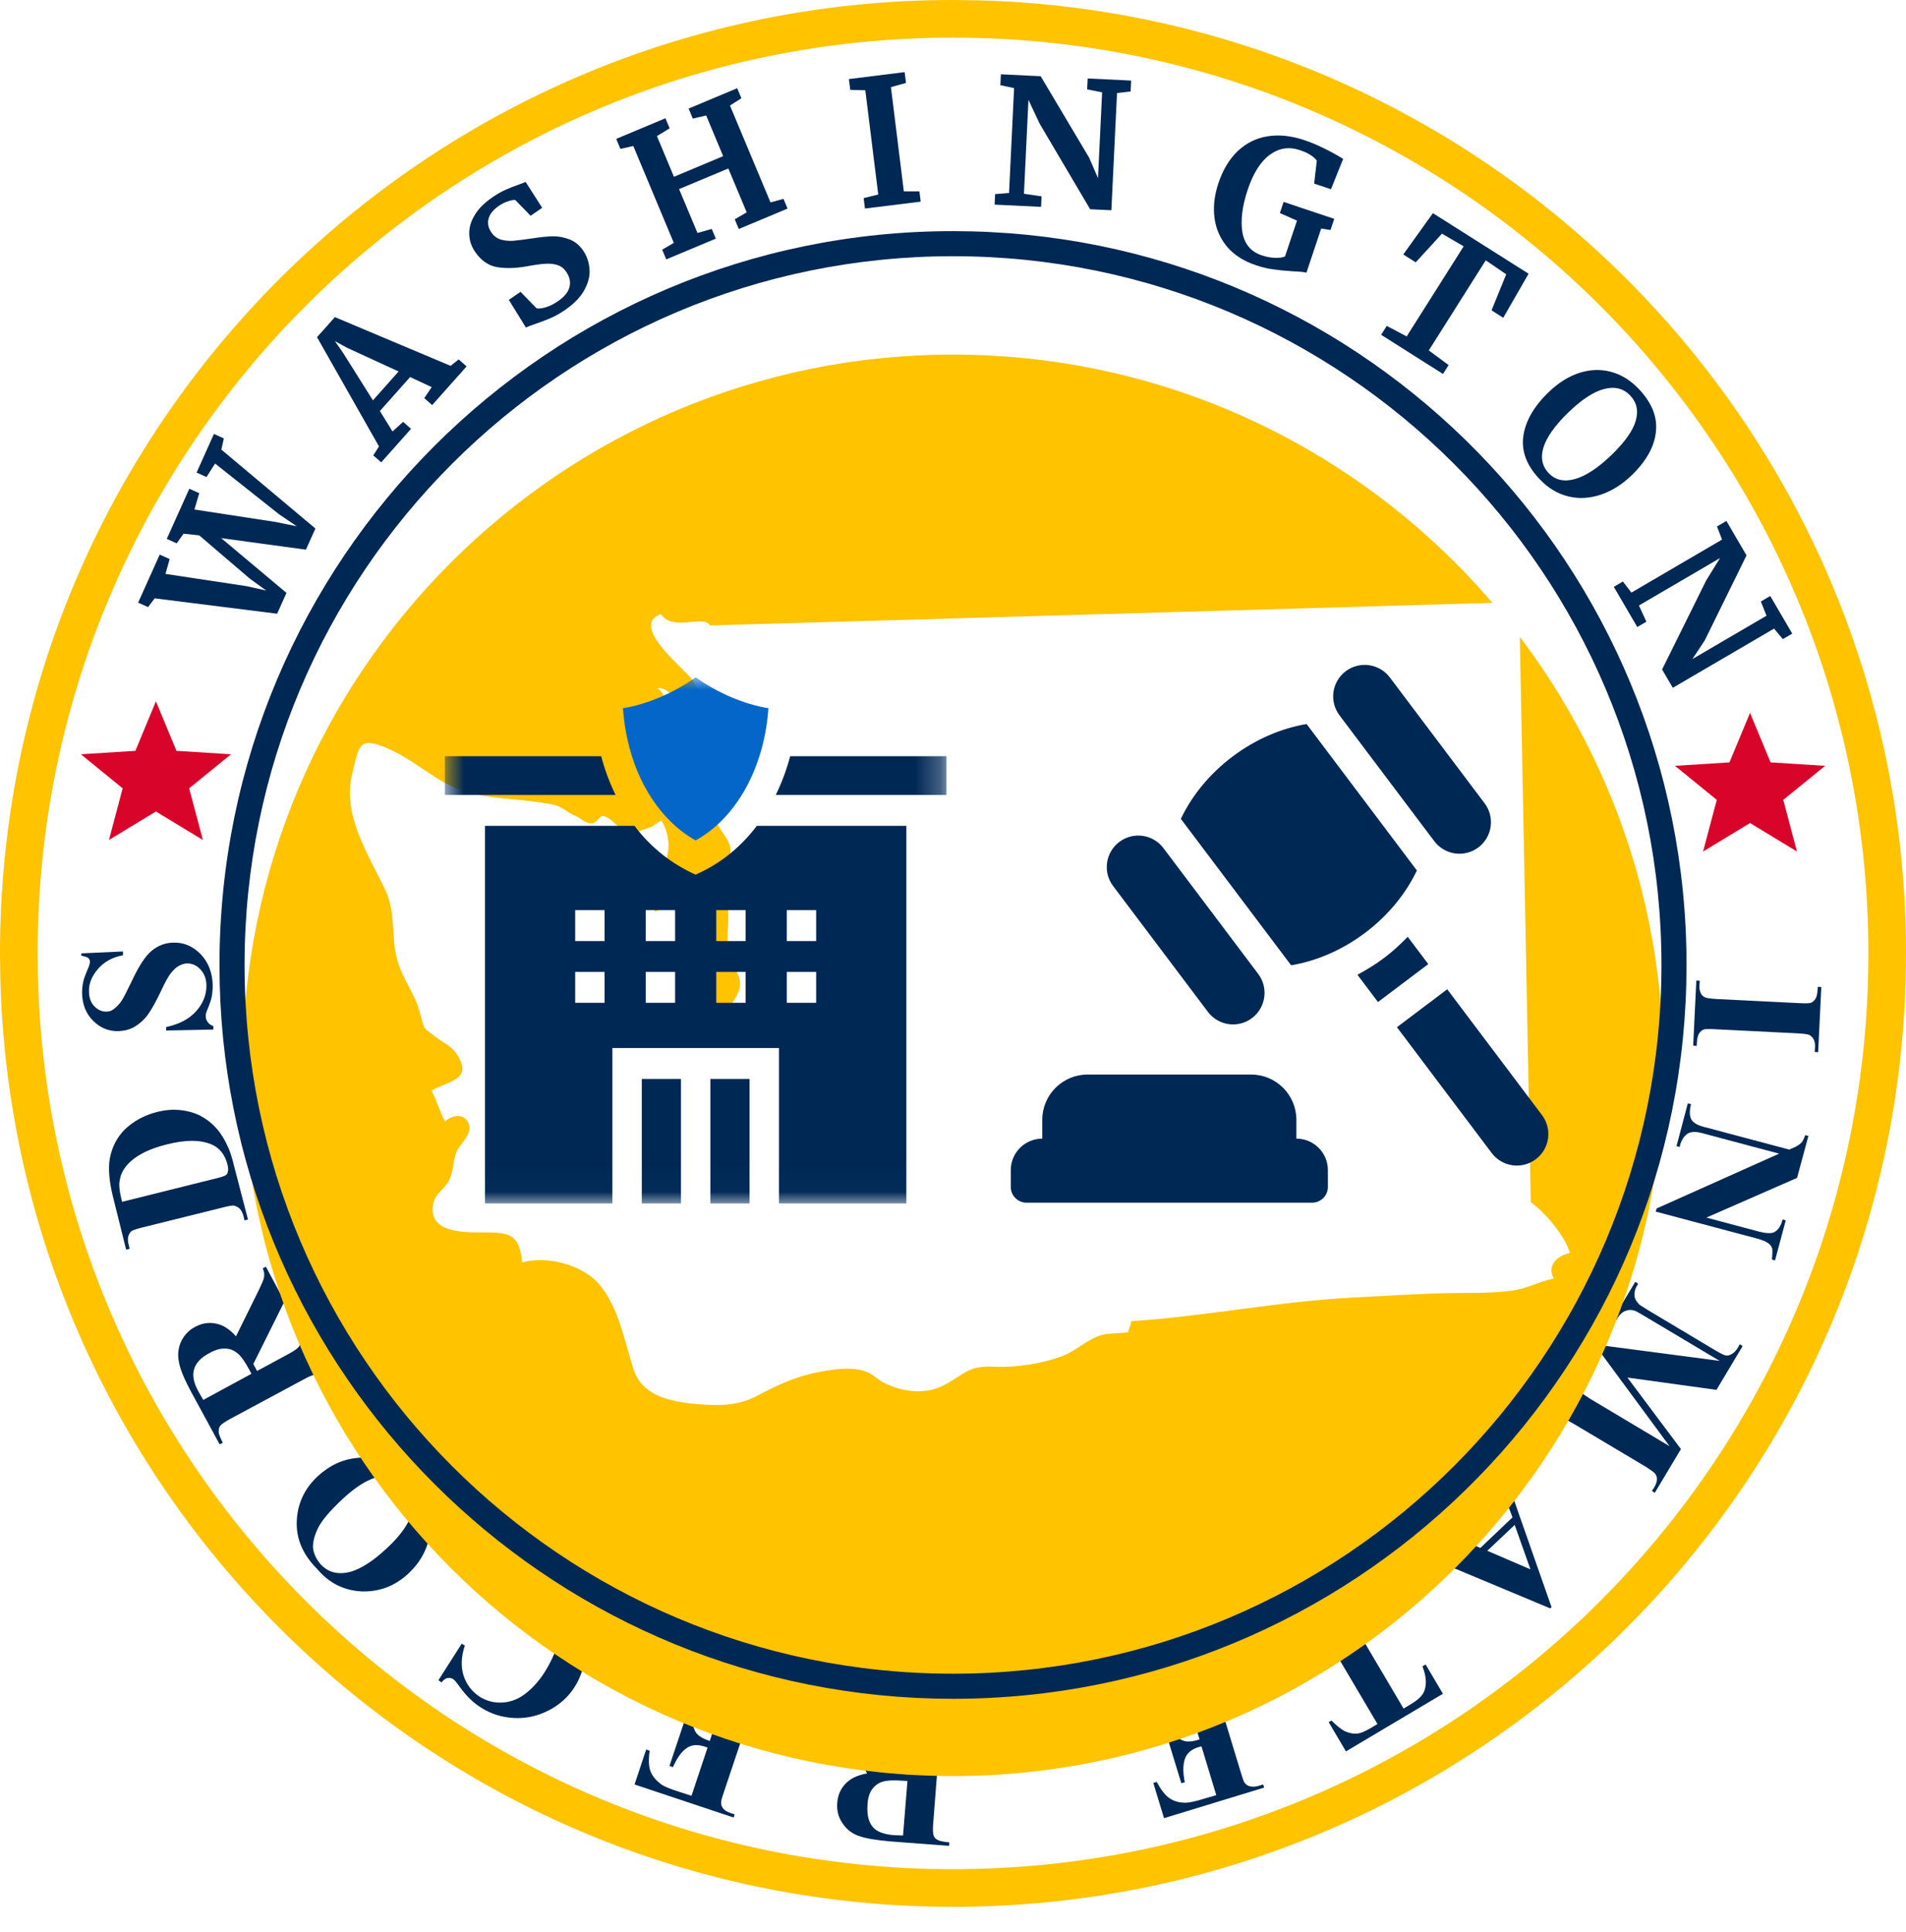 <svg width="76" height="77" viewBox="0 0 76 77" fill="none" xmlns="http://www.w3.org/2000/svg">
<path d="M76 38C76 58.987 58.987 76 38 76C17.013 76 0 58.987 0 38C0 17.013 17.013 0 38 0C58.987 0 76 17.013 76 38Z" fill="white"/>
<path d="M74.5 38C74.5 17.842 58.158 1.5 38 1.5C17.842 1.5 1.5 17.842 1.5 38C1.5 58.158 17.842 74.5 38 74.5V76L37.02 75.987C16.812 75.475 0.524 59.188 0.013 38.98L0 38C3.4629e-07 17.013 17.013 3.46311e-07 38 0L38.98 0.013C59.514 0.533 76 17.341 76 38L75.987 38.98C75.467 59.514 58.659 76 38 76V74.5C58.158 74.5 74.5 58.158 74.5 38Z" fill="#FFC300"/>
<path d="M9.212 30.063L7.036 29.926L6.217 27.952L5.398 29.926L3.224 30.063L4.891 31.42L4.344 33.479L6.217 32.344L8.09 33.479L7.543 31.42L9.212 30.063Z" fill="#D90429"/>
<path d="M67.652 41.688L67.514 41.675L67.64 39.077L67.778 39.09L67.765 39.253C67.753 39.404 67.778 39.517 67.828 39.604C67.853 39.667 67.916 39.717 67.991 39.755C68.054 39.78 68.205 39.805 68.456 39.818L71.732 39.981C71.983 39.993 72.146 39.993 72.209 39.968C72.272 39.943 72.334 39.893 72.384 39.818C72.435 39.742 72.46 39.63 72.472 39.492L72.485 39.328L72.623 39.341L72.497 41.939L72.359 41.926L72.372 41.763C72.384 41.613 72.359 41.5 72.309 41.412C72.284 41.349 72.221 41.299 72.146 41.249C72.083 41.224 71.933 41.199 71.681 41.186L68.405 41.023C68.154 41.01 67.991 41.01 67.928 41.035C67.866 41.06 67.803 41.111 67.753 41.186C67.703 41.261 67.677 41.374 67.665 41.512L67.652 41.688Z" fill="#002855"/>
<path d="M71.656 46.947L68.041 48.529L70.112 49.081C70.401 49.157 70.602 49.169 70.728 49.119C70.891 49.044 71.016 48.868 71.079 48.604L71.204 48.642L70.778 50.236L70.652 50.199C70.677 49.985 70.677 49.847 70.665 49.759C70.64 49.684 70.59 49.608 70.502 49.546C70.414 49.483 70.263 49.42 70.037 49.358L66.02 48.291L66.058 48.165L70.941 45.981L67.878 45.165C67.602 45.09 67.401 45.102 67.263 45.203C67.138 45.303 67.05 45.441 67 45.604L66.975 45.717L66.849 45.68L67.301 43.973L67.426 44.01C67.364 44.274 67.364 44.475 67.439 44.613C67.514 44.751 67.69 44.851 67.941 44.914L71.343 45.818L71.493 45.755C71.644 45.692 71.757 45.617 71.82 45.554C71.882 45.492 71.933 45.379 71.983 45.24L72.108 45.278L71.656 46.947Z" fill="#002855"/>
<path d="M64.891 54.905L67.025 57.755L65.983 59.499L65.87 59.424L65.958 59.286C66.033 59.16 66.071 59.047 66.071 58.947C66.071 58.872 66.046 58.809 65.995 58.734C65.958 58.683 65.832 58.596 65.619 58.457L62.795 56.776C62.581 56.65 62.431 56.575 62.368 56.562C62.305 56.55 62.217 56.575 62.142 56.625C62.067 56.675 61.979 56.75 61.903 56.876L61.816 57.014L61.703 56.939L63.033 54.704L63.146 54.78L63.058 54.918C62.983 55.043 62.945 55.156 62.945 55.257C62.945 55.332 62.97 55.395 63.02 55.47C63.058 55.52 63.184 55.608 63.397 55.746L66.573 57.642L63.648 53.675L63.698 53.6L68.569 54.24L65.556 52.445C65.343 52.319 65.217 52.244 65.154 52.232C65.029 52.194 64.916 52.206 64.79 52.257C64.665 52.307 64.552 52.432 64.439 52.633L64.326 52.558L65.205 51.089L65.318 51.165L65.293 51.215C65.23 51.303 65.192 51.403 65.18 51.504C65.167 51.604 65.167 51.692 65.205 51.767C65.23 51.843 65.293 51.918 65.38 52.006C65.405 52.018 65.506 52.093 65.694 52.206L68.405 53.826C68.619 53.951 68.769 54.026 68.832 54.026C68.895 54.039 68.97 54.014 69.058 53.964C69.146 53.914 69.221 53.838 69.297 53.713L69.372 53.575L69.485 53.65L68.443 55.395L64.891 54.905Z" fill="#002855"/>
<path d="M59.029 61.696L60.309 60.478L60.121 59.976C60.058 59.813 59.996 59.688 59.92 59.612C59.82 59.512 59.707 59.474 59.581 59.499C59.506 59.512 59.368 59.612 59.167 59.775L59.079 59.675L60.284 58.533L60.372 58.633C60.259 58.771 60.209 58.934 60.209 59.098C60.209 59.261 60.284 59.549 60.422 59.938L61.866 64.056L61.816 64.106L57.699 62.386C57.309 62.223 57.033 62.148 56.883 62.148C56.77 62.148 56.657 62.198 56.531 62.298L56.443 62.198L58.188 60.541L58.276 60.642L58.201 60.704C58.063 60.842 57.975 60.955 57.962 61.043C57.95 61.106 57.975 61.169 58.025 61.219C58.05 61.257 58.088 61.282 58.138 61.307C58.151 61.319 58.251 61.357 58.414 61.432L59.029 61.696ZM59.305 61.809L61.025 62.549L60.397 60.779L59.305 61.809Z" fill="#002855"/>
<path d="M53.669 69.805L52.979 68.637L53.092 68.575C53.318 68.8 53.506 68.951 53.657 69.014C53.807 69.077 53.971 69.114 54.159 69.089C54.259 69.077 54.41 69.014 54.611 68.901L54.925 68.713L52.966 65.399C52.841 65.186 52.74 65.047 52.69 65.01C52.627 64.972 52.552 64.947 52.464 64.947C52.377 64.947 52.264 64.985 52.138 65.06L52 65.148L51.925 65.035L54.171 63.704L54.247 63.817L54.109 63.905C53.983 63.98 53.895 64.056 53.845 64.144C53.807 64.206 53.795 64.282 53.807 64.37C53.82 64.432 53.883 64.57 54.008 64.784L55.966 68.098L56.28 67.909C56.569 67.734 56.745 67.558 56.807 67.357C56.895 67.081 56.858 66.767 56.719 66.416L56.845 66.34L57.535 67.508L53.669 69.805Z" fill="#002855"/>
<path d="M48.498 71.549L47.908 69.604L47.807 69.629C47.506 69.717 47.318 69.88 47.242 70.118C47.167 70.344 47.167 70.658 47.242 71.035L47.104 71.073L46.339 68.575L46.477 68.537C46.59 68.801 46.715 69.001 46.853 69.152C46.992 69.303 47.142 69.378 47.28 69.403C47.418 69.428 47.606 69.403 47.833 69.328L47.418 67.985C47.343 67.721 47.28 67.57 47.242 67.508C47.205 67.445 47.142 67.42 47.079 67.407C47.004 67.382 46.904 67.395 46.766 67.445L46.477 67.533C46.038 67.671 45.711 67.884 45.498 68.173C45.297 68.462 45.197 68.838 45.209 69.29L45.084 69.328L44.833 67.746L48.95 66.491L48.987 66.617L48.824 66.667C48.686 66.704 48.586 66.767 48.51 66.842C48.46 66.893 48.435 66.968 48.422 67.056C48.41 67.119 48.447 67.269 48.523 67.508L49.477 70.646C49.54 70.859 49.59 70.997 49.615 71.035C49.665 71.11 49.728 71.16 49.803 71.186C49.916 71.223 50.042 71.223 50.205 71.173L50.368 71.123L50.406 71.248L46.414 72.466L45.987 71.06L46.125 71.022C46.301 71.349 46.464 71.562 46.64 71.675C46.803 71.788 47.017 71.851 47.268 71.851C47.406 71.851 47.669 71.8 48.021 71.688L48.498 71.549Z" fill="#002855"/>
<path d="M36.197 70.721L36.31 69.328C36.335 69.064 36.322 68.888 36.297 68.813C36.272 68.738 36.222 68.675 36.134 68.637C36.059 68.587 35.895 68.562 35.669 68.537L35.682 68.399L38.23 68.6L38.218 68.738C37.992 68.725 37.828 68.725 37.741 68.763C37.653 68.801 37.59 68.851 37.552 68.914C37.515 68.976 37.489 69.152 37.464 69.416L37.213 72.641C37.188 72.905 37.201 73.081 37.226 73.156C37.251 73.231 37.301 73.294 37.389 73.332C37.464 73.382 37.628 73.407 37.853 73.432L37.841 73.57L35.531 73.395C34.929 73.344 34.49 73.269 34.226 73.169C33.95 73.068 33.736 72.893 33.586 72.654C33.423 72.416 33.36 72.152 33.385 71.851C33.41 71.487 33.573 71.186 33.849 70.972C34.025 70.834 34.276 70.734 34.577 70.683L33.511 68.901C33.372 68.675 33.272 68.525 33.209 68.474C33.109 68.386 32.996 68.336 32.87 68.324L32.883 68.186L34.452 68.311L35.883 70.696L36.197 70.721ZM36.008 73.156L36.184 70.985L35.971 70.972C35.632 70.947 35.368 70.96 35.205 71.01C35.029 71.06 34.891 71.16 34.778 71.311C34.665 71.462 34.603 71.675 34.59 71.939C34.565 72.315 34.628 72.604 34.791 72.805C34.954 73.006 35.23 73.106 35.632 73.144L36.008 73.156Z" fill="#002855"/>
<path d="M27.573 71.575L28.213 69.654L28.113 69.617C27.812 69.516 27.561 69.541 27.372 69.679C27.172 69.817 26.996 70.068 26.833 70.433L26.695 70.382L27.523 67.909L27.661 67.96C27.599 68.236 27.586 68.474 27.611 68.675C27.649 68.876 27.712 69.027 27.812 69.127C27.912 69.228 28.076 69.315 28.301 69.391L28.741 68.06C28.829 67.796 28.866 67.633 28.866 67.571C28.866 67.508 28.841 67.445 28.791 67.382C28.741 67.32 28.653 67.269 28.515 67.232L28.226 67.131C27.787 66.981 27.398 66.968 27.059 67.081C26.72 67.194 26.431 67.445 26.168 67.822L26.042 67.784L26.758 66.353L30.849 67.721L30.812 67.847L30.649 67.796C30.511 67.746 30.398 67.734 30.297 67.759C30.222 67.771 30.159 67.809 30.096 67.884C30.046 67.935 29.996 68.073 29.908 68.311L28.866 71.424C28.791 71.638 28.753 71.775 28.753 71.826C28.753 71.914 28.766 71.989 28.816 72.052C28.879 72.152 28.992 72.215 29.142 72.265L29.293 72.315L29.255 72.441L25.302 71.123L25.766 69.73L25.904 69.78C25.854 70.144 25.866 70.42 25.942 70.608C26.017 70.796 26.155 70.96 26.356 71.11C26.469 71.198 26.707 71.299 27.071 71.412L27.573 71.575Z" fill="#002855"/>
<path d="M17.482 66.968L18.41 65.512L18.536 65.587C18.385 66.026 18.373 66.428 18.486 66.792C18.611 67.156 18.825 67.432 19.138 67.633C19.402 67.796 19.691 67.872 20.005 67.859C20.318 67.847 20.607 67.746 20.858 67.57C21.184 67.344 21.473 67.031 21.712 66.654C21.95 66.278 22.126 65.901 22.226 65.537C22.327 65.173 22.327 64.834 22.226 64.545C22.126 64.257 21.913 64.018 21.586 63.805C21.323 63.642 21.046 63.541 20.745 63.516C20.456 63.491 20.092 63.541 19.666 63.679L19.892 63.315C20.281 63.215 20.645 63.19 20.971 63.252C21.297 63.303 21.636 63.441 21.975 63.654C22.427 63.943 22.766 64.282 23.005 64.683C23.243 65.085 23.343 65.512 23.318 65.976C23.293 66.428 23.155 66.855 22.917 67.231C22.666 67.633 22.314 67.947 21.875 68.173C21.436 68.399 20.971 68.499 20.494 68.474C20.017 68.449 19.565 68.311 19.163 68.047C18.862 67.859 18.599 67.596 18.348 67.257C18.21 67.056 18.109 66.943 18.059 66.918C17.996 66.88 17.921 66.868 17.846 66.88C17.77 66.893 17.682 66.955 17.607 67.056L17.482 66.968Z" fill="#002855"/>
<path d="M12.649 62.537C12.084 61.972 11.808 61.345 11.833 60.642C11.858 59.939 12.134 59.336 12.674 58.834C13.139 58.407 13.666 58.156 14.268 58.106C15.072 58.031 15.774 58.32 16.39 58.972C17.005 59.625 17.256 60.34 17.143 61.119C17.055 61.734 16.766 62.261 16.289 62.713C15.749 63.215 15.122 63.453 14.419 63.428C13.716 63.391 13.126 63.102 12.649 62.537ZM12.787 62.349C13.101 62.688 13.502 62.776 14.005 62.638C14.419 62.512 14.883 62.211 15.411 61.721C16.038 61.144 16.39 60.604 16.477 60.102C16.54 59.751 16.452 59.449 16.189 59.173C16.013 58.985 15.825 58.872 15.624 58.834C15.36 58.784 15.059 58.834 14.733 58.985C14.394 59.135 14.03 59.399 13.628 59.776C13.151 60.227 12.825 60.604 12.674 60.918C12.524 61.232 12.461 61.508 12.486 61.734C12.524 61.96 12.624 62.16 12.787 62.349Z" fill="#002855"/>
<path d="M10.251 54.642L11.482 53.977C11.72 53.851 11.858 53.751 11.908 53.688C11.958 53.625 11.971 53.55 11.971 53.45C11.971 53.349 11.908 53.211 11.808 53.01L11.933 52.947L13.151 55.194L13.025 55.257C12.912 55.056 12.825 54.931 12.749 54.88C12.674 54.83 12.599 54.805 12.523 54.805C12.448 54.805 12.285 54.88 12.059 55.006L9.21 56.537C8.971 56.663 8.833 56.763 8.783 56.826C8.733 56.889 8.72 56.964 8.72 57.065C8.72 57.153 8.783 57.303 8.883 57.504L8.758 57.567L7.653 55.533C7.364 55.006 7.189 54.592 7.138 54.303C7.076 54.014 7.101 53.738 7.214 53.487C7.327 53.236 7.515 53.023 7.779 52.885C8.105 52.709 8.431 52.684 8.77 52.797C8.984 52.872 9.197 53.023 9.41 53.261L10.327 51.404C10.44 51.165 10.515 51.002 10.527 50.914C10.553 50.789 10.527 50.663 10.477 50.55L10.603 50.487L11.343 51.868L10.101 54.366L10.251 54.642ZM8.105 55.797L10.025 54.755L9.925 54.567C9.762 54.266 9.611 54.052 9.473 53.939C9.335 53.826 9.172 53.751 8.984 53.751C8.795 53.738 8.582 53.801 8.356 53.927C8.017 54.102 7.816 54.316 7.741 54.567C7.666 54.805 7.716 55.106 7.904 55.445L8.105 55.797Z" fill="#002855"/>
<path d="M9.888 48.604L9.749 48.642L9.712 48.479C9.674 48.341 9.624 48.24 9.561 48.177C9.498 48.115 9.423 48.077 9.335 48.052C9.285 48.039 9.122 48.065 8.883 48.127L5.695 48.918C5.444 48.981 5.293 49.031 5.243 49.069C5.193 49.106 5.143 49.182 5.118 49.27C5.093 49.357 5.093 49.47 5.13 49.608L5.168 49.772L5.03 49.809L4.49 47.638C4.352 47.06 4.314 46.571 4.377 46.182C4.465 45.705 4.678 45.303 5.005 44.989C5.344 44.675 5.758 44.45 6.247 44.324C6.586 44.236 6.913 44.211 7.227 44.249C7.54 44.286 7.816 44.374 8.042 44.5C8.268 44.625 8.469 44.788 8.645 44.989C8.821 45.19 8.971 45.441 9.109 45.755C9.172 45.893 9.247 46.119 9.323 46.433L9.888 48.604ZM4.867 47.901L8.645 46.96C8.846 46.91 8.959 46.872 9.009 46.834C9.059 46.797 9.072 46.759 9.084 46.709C9.109 46.633 9.097 46.533 9.072 46.42C8.971 46.019 8.758 45.755 8.444 45.617C8.005 45.428 7.402 45.416 6.637 45.617C6.022 45.767 5.545 45.993 5.218 46.282C4.967 46.508 4.817 46.759 4.779 47.023C4.729 47.211 4.766 47.5 4.867 47.901Z" fill="#002855"/>
<path d="M3.247 37.998L4.904 37.922V38.073C4.49 38.148 4.151 38.337 3.913 38.613C3.662 38.901 3.536 39.203 3.549 39.517C3.549 39.768 3.624 39.968 3.762 40.106C3.9 40.245 4.051 40.32 4.226 40.32C4.339 40.32 4.44 40.295 4.515 40.232C4.628 40.157 4.741 40.044 4.854 39.881C4.929 39.768 5.067 39.492 5.268 39.077C5.544 38.487 5.808 38.086 6.059 37.885C6.31 37.684 6.599 37.571 6.925 37.571C7.339 37.558 7.703 37.722 8.005 38.035C8.306 38.349 8.469 38.763 8.482 39.266C8.482 39.416 8.469 39.567 8.444 39.717C8.419 39.855 8.356 40.031 8.268 40.245C8.218 40.358 8.193 40.458 8.206 40.533C8.206 40.596 8.231 40.659 8.281 40.734C8.331 40.809 8.406 40.86 8.507 40.897V41.035L6.624 41.073V40.935C7.151 40.822 7.553 40.609 7.829 40.295C8.105 39.981 8.231 39.642 8.231 39.291C8.231 39.014 8.143 38.801 7.992 38.638C7.841 38.475 7.666 38.399 7.465 38.399C7.352 38.399 7.239 38.437 7.126 38.5C7.013 38.563 6.913 38.663 6.812 38.788C6.712 38.914 6.586 39.14 6.436 39.466C6.222 39.918 6.034 40.257 5.883 40.458C5.733 40.659 5.557 40.809 5.369 40.922C5.18 41.035 4.967 41.086 4.729 41.098C4.327 41.111 3.988 40.96 3.712 40.684C3.423 40.395 3.285 40.031 3.273 39.592C3.273 39.429 3.285 39.278 3.323 39.115C3.348 39.002 3.398 38.864 3.473 38.688C3.549 38.525 3.586 38.399 3.586 38.337C3.586 38.274 3.561 38.224 3.524 38.186C3.486 38.148 3.385 38.123 3.235 38.086L3.247 37.998Z" fill="#002855"/>
<g filter="url(#filter0_d_4155_12462)">
<path d="M66.327 38.461C66.327 54.105 53.645 66.788 38 66.788C22.355 66.788 9.673 54.105 9.673 38.461C9.673 22.816 22.355 10.133 38 10.133C53.645 10.133 66.327 22.816 66.327 38.461Z" fill="#FFC300"/>
</g>
<g clip-path="url(#clip0_4155_12462)">
<path d="M61.039 47.916C61.648 48.361 62.4 49.266 62.602 49.94C62.089 50.044 61.666 50.448 61.958 50.957C61.356 51.081 60.93 51.353 60.299 51.439C59.714 51.518 59.138 51.532 58.537 51.532C56.993 51.53 55.53 51.638 53.992 51.715C50.958 51.867 48.132 52.461 45.105 52.658C45.102 52.838 45.001 52.926 44.987 53.092C44.644 53.167 44.226 53.116 43.891 53.221C43.337 53.396 42.941 53.816 42.39 54.035C41.594 54.35 40.501 54.507 39.742 54.475C38.671 54.43 38.634 54.632 37.757 55.147C36.989 55.596 36.068 55.518 35.268 55.124C34.85 54.917 34.81 54.691 34.23 54.588C33.704 54.495 33.067 54.603 32.557 54.704C31.686 54.876 30.965 55.225 30.193 55.631C29.479 56.007 28.776 56.049 27.766 55.96C26.674 55.864 25.597 55.614 25.259 54.57C24.9 53.459 24.701 52.207 23.947 51.251C23.283 50.409 21.812 50.035 20.82 50.316C20.709 49.105 20.239 49.119 19.14 49.121C18.28 49.123 17.007 49.054 17.289 47.915C17.377 47.555 17.779 47.36 17.934 46.99C18.092 46.614 18.066 46.234 18.215 45.88C18.331 45.604 18.877 45.179 18.68 44.76C18.493 44.358 18.037 44.439 17.749 44.69C17.533 44.33 17.409 43.823 17.202 43.466C17.95 43.057 18.891 43.024 18.192 41.984C17.985 41.676 17.642 41.541 17.376 41.332C16.826 40.899 16.955 41.112 16.729 40.311C16.505 39.513 15.976 38.931 15.798 38.09C15.602 37.168 15.777 36.328 15.342 35.426C14.647 33.988 13.65 32.46 14.039 30.861C14.315 29.722 14.298 29.333 15.437 29.82C16.176 30.137 16.763 30.603 17.476 31.05C18.934 31.965 20.269 31.722 22.016 32.063C22.455 32.149 22.627 32.394 22.959 32.526C23.142 32.599 23.268 32.754 23.491 32.811C23.779 32.884 23.919 32.491 24.049 32.52C24.459 32.612 24.652 33.106 25.072 33.179C25.364 33.23 25.791 32.99 26.001 32.953C26.127 32.833 26.224 32.785 26.374 32.699C27.215 34.161 25.885 35.01 26.101 36.324C26.676 36.249 26.932 35.435 27.278 35.04C27.366 36.125 27.274 37.082 26.937 38.073C27.104 38.117 27.203 38.255 27.373 38.293C27.371 38.302 27.291 38.876 27.271 38.833C27.225 38.729 27.581 39.531 27.581 39.315C27.581 39.574 27.26 40.064 27.272 40.219C27.364 41.458 28.691 40.685 29.153 40.039C29.9 38.993 29.278 38.912 29.058 37.902C28.89 37.131 29.324 35.78 28.61 35.295C28.554 34.728 29.113 34.443 29.129 33.921C29.142 33.489 28.743 33.175 28.594 32.794C28.178 31.737 28.376 30.329 27.111 29.74C26.985 29.934 26.798 29.942 26.719 30.205C25.784 29.438 27.132 28.107 26.207 27.421C26.796 27.415 26.94 28.083 27.294 28.083C27.857 28.083 27.886 27.61 27.648 27.154C27.44 26.756 25.034 24.962 26.349 24.475C26.853 25.203 28.021 24.472 28.316 24.928L60.483 24C60.454 24.059 60.407 24.149 60.576 24.093L61.039 47.916Z" fill="white"/>
</g>
<mask id="mask0_4155_12462" style="mask-type:luminance" maskUnits="userSpaceOnUse" x="17" y="26" width="21" height="22">
<path d="M37.739 26.98H17.739V47.98H37.739V26.98Z" fill="white"/>
</mask>
<g mask="url(#mask0_4155_12462)">
<path d="M23.971 30.14H17.739V31.685H24.546C24.307 31.197 24.115 30.68 23.971 30.14Z" fill="#002855"/>
<path d="M31.508 30.14C31.364 30.68 31.171 31.197 30.933 31.685H37.739V30.14H31.508Z" fill="#002855"/>
<path d="M27.986 34.742L27.739 34.862C26.791 34.437 25.959 33.791 25.3 32.915H19.339V47.966H24.419V41.772H31.06V47.966H36.139V32.915H30.179C29.576 33.709 28.833 34.33 27.986 34.742ZM24.107 39.968H22.935V38.737H24.107V39.968ZM24.107 37.507H22.935V36.276H24.107V37.507ZM26.919 39.968H25.747V38.737H26.919V39.968ZM26.919 37.507H25.747V36.276H26.919V37.507ZM29.732 39.968H28.56V38.737H29.732V39.968ZM29.732 37.507H28.56V36.276H29.732V37.507ZM31.372 36.276H32.544V37.507H31.372V36.276ZM31.372 38.737H32.544V39.968H31.372V38.737Z" fill="#002855"/>
<path d="M25.591 43.003H27.153V47.966H25.591V43.003Z" fill="#002855"/>
<path d="M28.325 43.003H29.888V47.966H28.325V43.003Z" fill="#002855"/>
<path d="M25.031 29.525C25.396 31.154 26.314 32.7 27.739 33.497C29.549 32.483 30.503 30.316 30.639 28.227C29.695 28.078 28.599 27.614 27.739 26.994C26.88 27.614 25.783 28.078 24.84 28.227C24.87 28.664 24.934 29.1 25.031 29.525Z" fill="#0466C8"/>
</g>
<path d="M40.932 47.935H52.32C52.667 47.935 52.948 47.654 52.948 47.307V46.638C52.948 45.944 52.386 45.382 51.692 45.382V44.631C51.692 43.637 50.883 42.828 49.889 42.828H43.363C42.369 42.828 41.56 43.637 41.56 44.631V45.382C40.867 45.382 40.304 45.944 40.304 46.638V47.307C40.304 47.654 40.586 47.935 40.932 47.935Z" fill="#002855"/>
<path d="M48.164 40.33C48.581 40.884 49.369 40.995 49.923 40.577C50.477 40.16 50.587 39.372 50.17 38.818L46.391 33.803C45.973 33.249 45.186 33.138 44.632 33.556C44.078 33.973 43.967 34.761 44.385 35.315L48.164 40.33Z" fill="#002855"/>
<path d="M57.191 33.527C57.609 34.081 58.396 34.192 58.95 33.775C59.504 33.357 59.615 32.57 59.197 32.016L55.418 27C55.001 26.447 54.213 26.336 53.659 26.753C53.105 27.171 52.995 27.958 53.412 28.512L57.191 33.527Z" fill="#002855"/>
<path d="M54.437 37.176C55.365 36.477 56.062 35.608 56.497 34.694L52.1 28.858C51.101 29.025 50.074 29.455 49.145 30.155C48.217 30.854 47.52 31.723 47.085 32.637L51.482 38.473C52.481 38.306 53.508 37.876 54.437 37.176Z" fill="#002855"/>
<path d="M56.132 37.339C55.84 37.637 55.532 37.923 55.192 38.179C54.853 38.435 54.493 38.652 54.126 38.851L54.945 39.938L56.951 38.426L56.132 37.339Z" fill="#002855"/>
<path d="M57.707 39.429L55.701 40.941L59.48 45.956C59.898 46.51 60.685 46.621 61.239 46.203C61.793 45.786 61.904 44.998 61.486 44.444L57.707 39.429Z" fill="#002855"/>
<path d="M72.776 30.523L70.6 30.386L69.781 28.412L68.961 30.386L66.788 30.523L68.455 31.881L67.908 33.939L69.781 32.804L71.653 33.939L71.106 31.881L72.776 30.523Z" fill="#D90429"/>
<path d="M66.249 38.46C66.248 22.859 53.601 10.212 38 10.212C22.399 10.212 9.752 22.859 9.752 38.46C9.752 54.061 22.399 66.709 38 66.709V67.709L37.245 67.699C21.691 67.305 9.155 54.769 8.761 39.215L8.752 38.46C8.752 22.307 21.846 9.212 38 9.212L38.755 9.222C54.559 9.622 67.248 22.559 67.249 38.46L67.239 39.215C66.839 55.02 53.901 67.709 38 67.709V66.709C53.601 66.709 66.249 54.061 66.249 38.46Z" fill="#002855"/>
<path d="M5.508 24.019L6.369 22.104L6.765 22.282L6.598 22.874L9.839 23.364L10.614 23.536L9.971 23.071L7.942 21.337L7.319 21.272L7.046 21.656L6.65 21.478L7.549 19.48L7.945 19.658L7.752 20.308L10.99 20.804L11.834 20.976L11.128 20.498L8.576 18.476L8.234 19.013L7.839 18.835L8.53 17.296L8.926 17.474L8.826 17.92L12.577 21.065L12.198 21.908L8.82 21.448L11.423 23.631L11.05 24.461L6.168 23.848L5.904 24.197L5.508 24.019Z" fill="#002855"/>
<path d="M12.641 13.439L13.353 12.639L17.968 14.582L18.29 14.325L18.604 14.604L17.231 16.147L16.918 15.867L17.214 15.429L16.353 15.028L15.148 16.382L15.651 17.196L16.075 16.814L16.389 17.093L15.202 18.427L14.884 18.152L15.111 17.792L12.641 13.439ZM13.846 13.865L13.354 13.596L13.679 14.063L14.87 15.957L15.894 14.806L13.846 13.865Z" fill="#002855"/>
<path d="M22.53 12.355C22.322 12.498 22.124 12.609 21.935 12.688C21.746 12.768 21.529 12.849 21.286 12.931C21.125 12.986 21.02 13.027 20.971 13.055L20.289 11.953L20.756 11.631L21.395 12.287C21.482 12.306 21.603 12.294 21.759 12.248C21.919 12.201 22.081 12.12 22.247 12.006C22.504 11.829 22.658 11.641 22.708 11.442C22.759 11.236 22.715 11.032 22.574 10.828C22.482 10.694 22.364 10.605 22.221 10.562C22.075 10.515 21.908 10.499 21.721 10.515C21.531 10.527 21.283 10.562 20.977 10.62C20.557 10.694 20.173 10.703 19.824 10.649C19.476 10.588 19.183 10.385 18.945 10.039C18.797 9.824 18.718 9.592 18.711 9.342C18.7 9.088 18.77 8.836 18.921 8.585C19.072 8.328 19.307 8.089 19.626 7.87C19.814 7.74 19.989 7.639 20.15 7.568C20.314 7.495 20.497 7.423 20.698 7.352C20.816 7.31 20.903 7.276 20.958 7.249L21.619 8.282L21.158 8.6L20.548 7.974C20.49 7.963 20.398 7.978 20.273 8.019C20.145 8.056 20.018 8.118 19.892 8.205C19.661 8.364 19.523 8.539 19.478 8.728C19.434 8.911 19.473 9.091 19.595 9.268C19.693 9.41 19.82 9.504 19.976 9.55C20.136 9.593 20.303 9.608 20.476 9.596C20.646 9.581 20.909 9.547 21.265 9.495C21.551 9.45 21.806 9.425 22.028 9.419C22.251 9.413 22.474 9.453 22.696 9.537C22.916 9.618 23.1 9.766 23.249 9.981C23.394 10.193 23.479 10.431 23.504 10.698C23.533 10.961 23.47 11.24 23.315 11.533C23.164 11.824 22.902 12.098 22.53 12.355Z" fill="#002855"/>
<path d="M25.252 5.819L24.739 5.935L24.571 5.535L26.534 4.713L26.702 5.114L26.195 5.425L26.873 7.046L28.836 6.224L28.158 4.603L27.625 4.727L27.458 4.327L29.395 3.516L29.562 3.916L29.107 4.206L30.723 8.067L31.241 7.926L31.403 8.314L29.459 9.127L29.297 8.74L29.774 8.464L29.041 6.715L27.078 7.536L27.811 9.286L28.38 9.124L28.543 9.511L26.567 10.338L26.404 9.951L26.868 9.681L25.252 5.819Z" fill="#002855"/>
<path d="M34.504 3.598L33.903 3.581L33.849 3.151L36.072 2.875L36.126 3.306L35.525 3.472L36.04 7.626L36.661 7.627L36.712 8.037L34.489 8.312L34.437 7.895L35.019 7.753L34.504 3.598Z" fill="#002855"/>
<path d="M40.436 3.512L39.888 3.395L39.909 2.961L41.496 3.038L43.428 6.284L43.781 7.1L43.946 3.681L43.349 3.561L43.37 3.128L45.104 3.211L45.083 3.645L44.54 3.71L44.315 8.38L43.469 8.34L41.454 4.928L41.009 3.981L40.829 7.722L41.532 7.826L41.511 8.245L39.659 8.156L39.679 7.737L40.235 7.693L40.436 3.512Z" fill="#002855"/>
<path d="M50.081 10.572C49.594 10.41 49.209 10.163 48.926 9.832C48.649 9.498 48.482 9.113 48.426 8.676C48.371 8.239 48.422 7.784 48.58 7.311C48.762 6.766 49.022 6.334 49.361 6.014C49.703 5.696 50.1 5.501 50.552 5.431C51.004 5.36 51.486 5.411 52 5.582C52.482 5.744 53.001 5.993 53.557 6.332L53.072 7.542L52.401 7.318L52.506 6.408C52.476 6.349 52.406 6.281 52.294 6.205C52.183 6.123 52.028 6.049 51.829 5.983C51.395 5.838 50.995 5.901 50.629 6.172C50.264 6.439 49.971 6.904 49.749 7.568C49.532 8.219 49.462 8.781 49.539 9.255C49.619 9.724 49.875 10.031 50.309 10.176C50.486 10.236 50.659 10.269 50.829 10.276C50.999 10.284 51.135 10.266 51.239 10.221L51.716 8.794L51.034 8.492L51.183 8.048L53.201 8.722L53.053 9.167L52.681 9.109L52.093 10.868C51.998 10.842 51.817 10.823 51.55 10.813C51.242 10.793 50.98 10.767 50.765 10.735C50.552 10.708 50.324 10.654 50.081 10.572Z" fill="#002855"/>
<path d="M58.362 9.818L57.497 9.313L56.451 10.457L55.954 10.142L57.136 8.496L60.951 10.91L59.941 12.665L59.474 12.369L60.059 10.933L59.243 10.376L56.972 13.967L57.762 14.55L57.538 14.905L55.071 13.344L55.296 12.989L56.09 13.409L58.362 9.818Z" fill="#002855"/>
<path d="M61.416 19.124C60.886 18.578 60.661 18.003 60.739 17.4C60.818 16.798 61.152 16.21 61.742 15.639C62.127 15.265 62.534 15.008 62.962 14.866C63.393 14.727 63.812 14.71 64.22 14.816C64.627 14.921 64.994 15.141 65.319 15.476C65.855 16.029 66.091 16.602 66.029 17.195C65.974 17.788 65.653 18.369 65.067 18.938C64.678 19.314 64.262 19.575 63.817 19.72C63.379 19.865 62.952 19.887 62.534 19.785C62.117 19.682 61.744 19.462 61.416 19.124ZM64.993 15.753C64.726 15.479 64.382 15.396 63.962 15.505C63.541 15.614 63.064 15.927 62.531 16.443C62.005 16.953 61.676 17.415 61.545 17.829C61.419 18.243 61.492 18.589 61.761 18.867C62.024 19.138 62.373 19.213 62.807 19.091C63.245 18.966 63.733 18.642 64.273 18.119C64.795 17.612 65.113 17.161 65.224 16.767C65.339 16.369 65.262 16.032 64.993 15.753Z" fill="#002855"/>
<path d="M68.665 21.506L68.464 20.983L68.839 20.764L69.641 22.136L67.974 25.527L67.483 26.268L70.438 24.54L70.213 23.974L70.588 23.755L71.464 25.254L71.089 25.473L70.739 25.054L66.702 27.414L66.275 26.683L68.034 23.132L68.584 22.243L65.351 24.133L65.648 24.779L65.285 24.991L64.349 23.39L64.711 23.177L65.051 23.619L68.665 21.506Z" fill="#002855"/>
<defs>
<filter id="filter0_d_4155_12462" x="5.673" y="10.133" width="64.654" height="64.654" filterUnits="userSpaceOnUse" color-interpolation-filters="sRGB">
<feFlood flood-opacity="0" result="BackgroundImageFix"/>
<feColorMatrix in="SourceAlpha" type="matrix" values="0 0 0 0 0 0 0 0 0 0 0 0 0 0 0 0 0 0 127 0" result="hardAlpha"/>
<feOffset dy="4"/>
<feGaussianBlur stdDeviation="2"/>
<feComposite in2="hardAlpha" operator="out"/>
<feColorMatrix type="matrix" values="0 0 0 0 0 0 0 0 0 0 0 0 0 0 0 0 0 0 0.25 0"/>
<feBlend mode="normal" in2="BackgroundImageFix" result="effect1_dropShadow_4155_12462"/>
<feBlend mode="normal" in="SourceGraphic" in2="effect1_dropShadow_4155_12462" result="shape"/>
</filter>
<clipPath id="clip0_4155_12462">
<rect width="48.65" height="32" fill="white" transform="translate(13.952 24)"/>
</clipPath>
</defs>
</svg>
